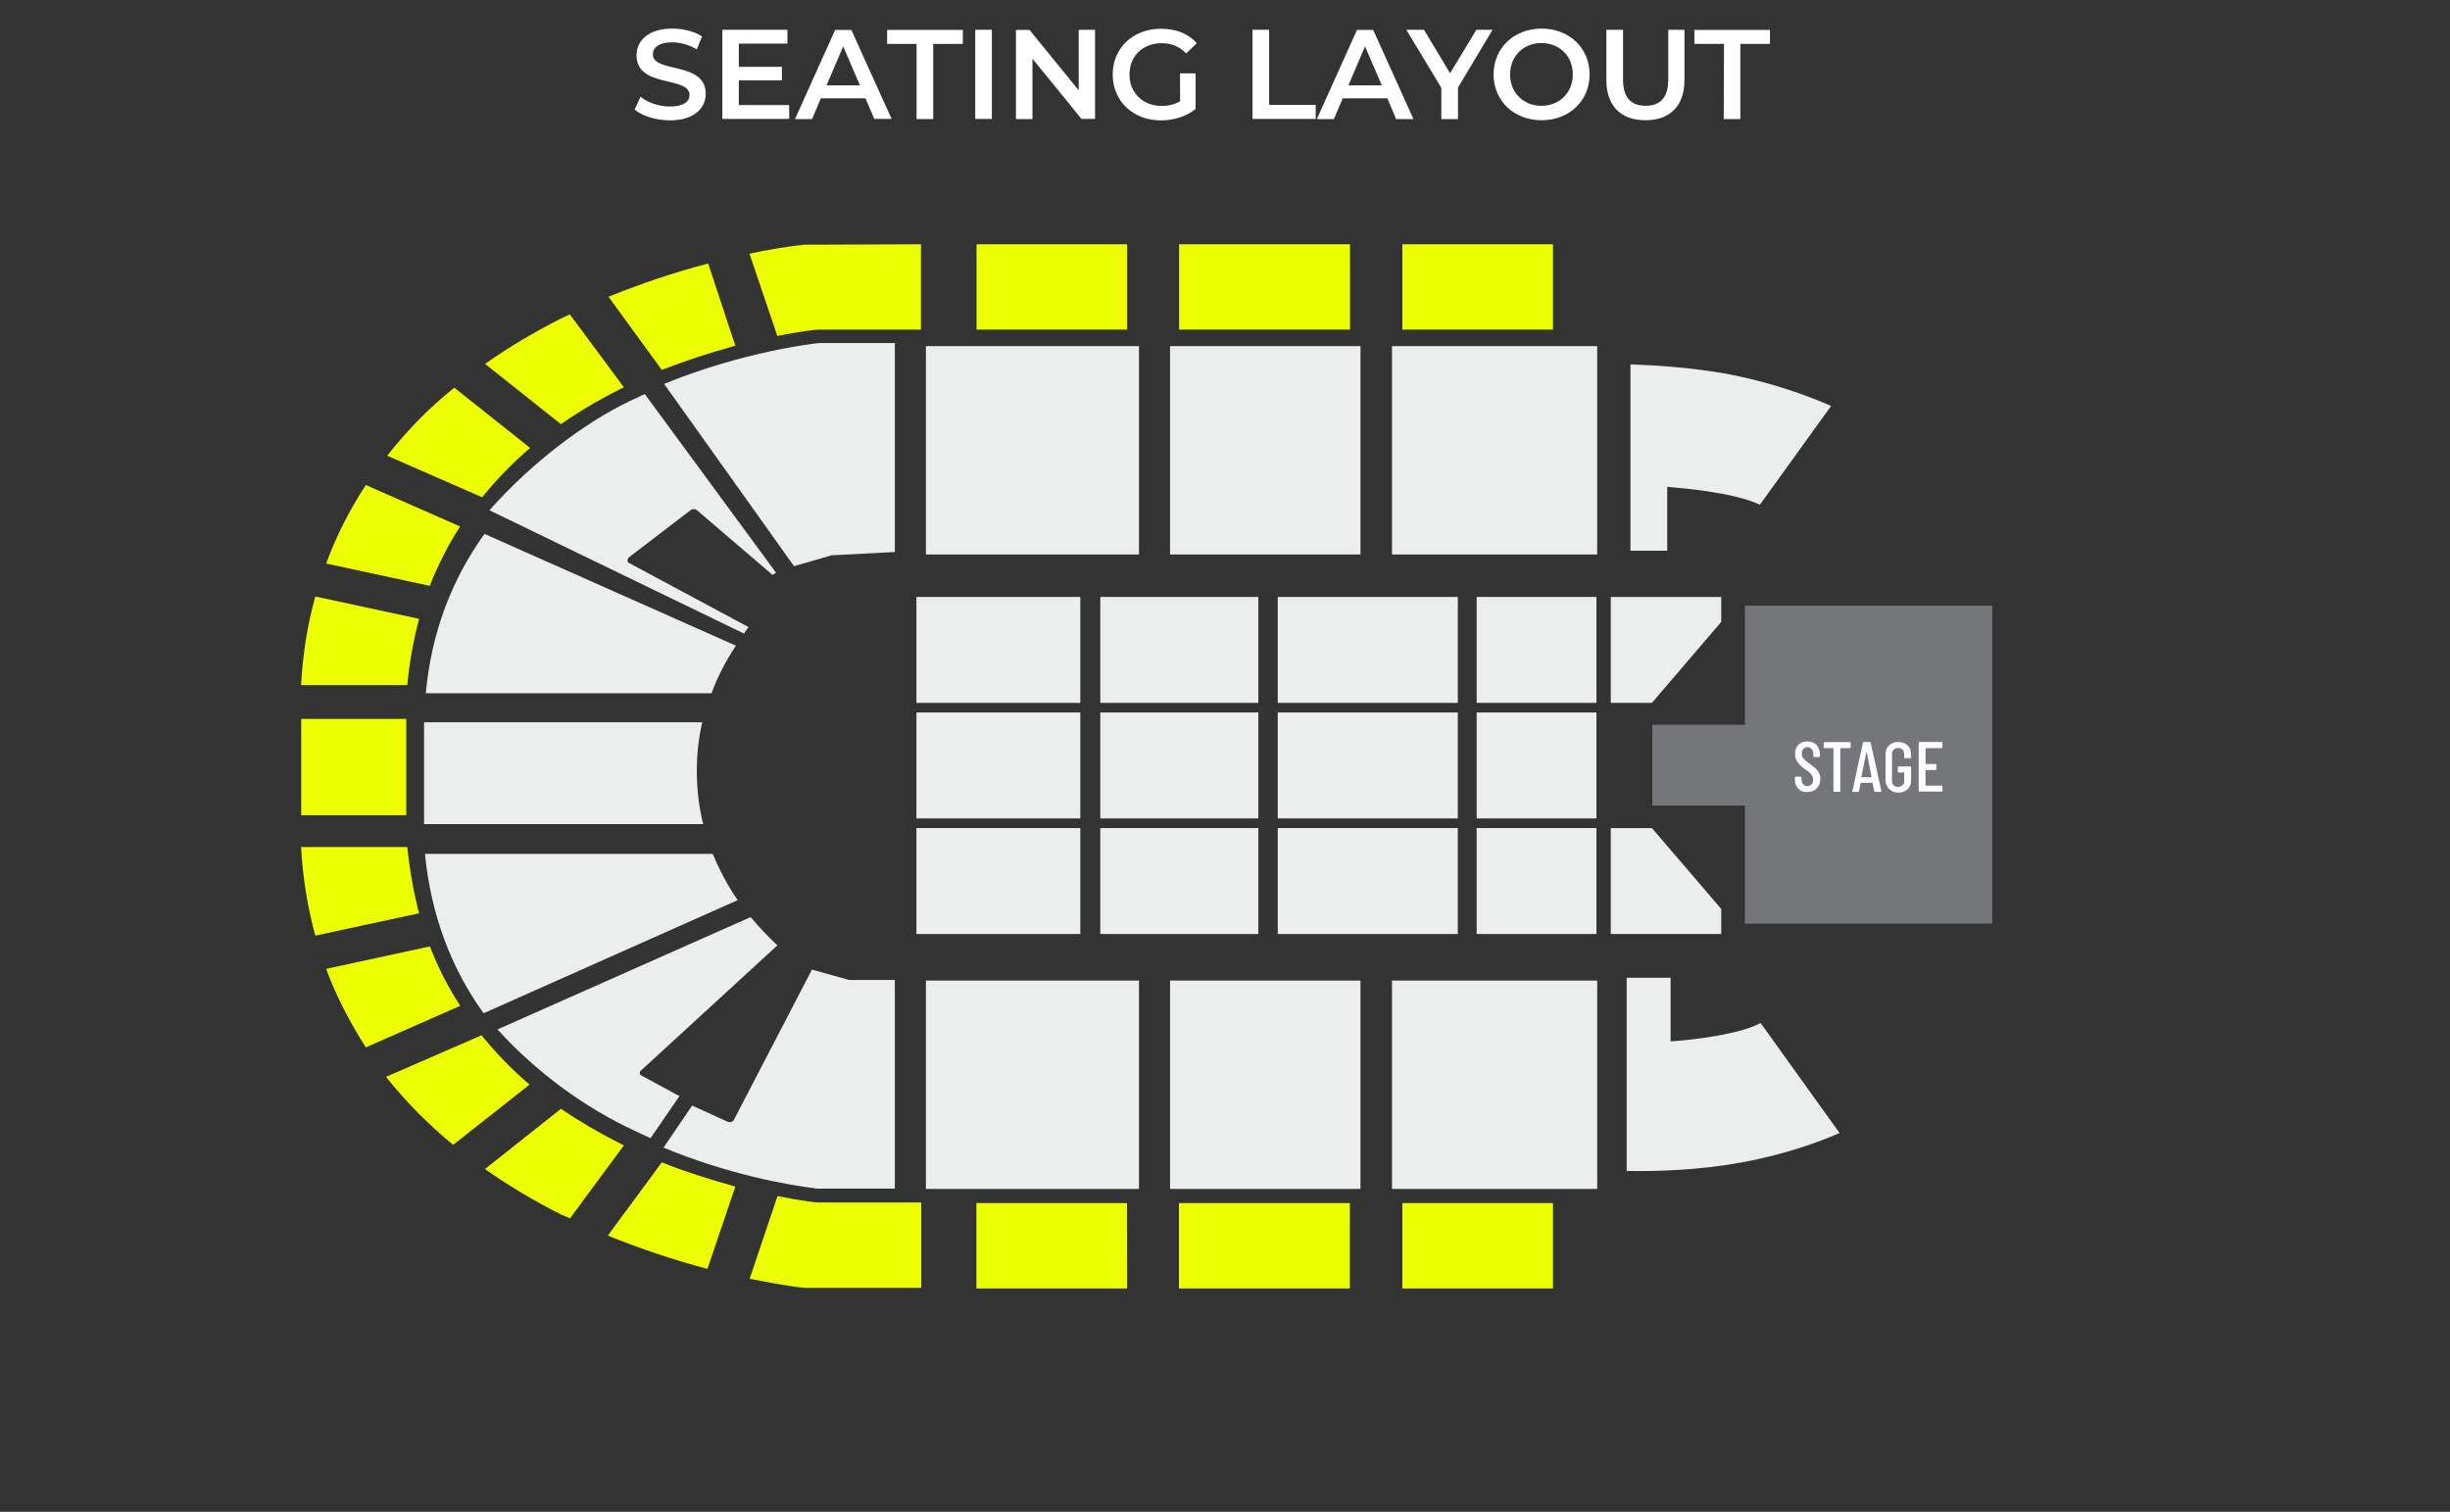 <?xml version="1.0" encoding="utf-8"?>
<!-- Generator: Adobe Illustrator 25.4.8, SVG Export Plug-In . SVG Version: 6.00 Build 0)  -->
<svg version="1.1" id="Layer_1" xmlns="http://www.w3.org/2000/svg" xmlns:xlink="http://www.w3.org/1999/xlink" x="0px" y="0px"
	 viewBox="0 0 1678.9 1036.1" style="enable-background:new 0 0 1678.9 1036.1;" xml:space="preserve">
<rect x="0" y="0" width="1678.9" height="1036.1" fill="#333333" stroke="none"/>
<style type="text/css">
	.st0{fill:#ECEDED;}
	.st1{fill:#EDFE03;}
	.st2{fill:#757679;}
	.st3{enable-background:new    ;}
	.st4{fill:#FFFFFF;}
</style>
<g>
	<rect x="1011.9" y="409.1" class="st0" width="82.1" height="72.6"/>
	<rect x="1011.9" y="488.3" class="st0" width="82.1" height="72.6"/>
	<rect x="1011.9" y="567.5" class="st0" width="82.1" height="72.6"/>
	<polygon class="st0" points="1179.5,426.2 1179.5,409.1 1133.9,409.1 1103.8,409.1 1103.8,429.1 1103.8,481.7 1132,481.7 	"/>
	<rect x="875.6" y="409.1" class="st0" width="123.4" height="72.6"/>
	<rect x="875.6" y="488.3" class="st0" width="123.4" height="72.6"/>
	<rect x="875.6" y="567.5" class="st0" width="123.4" height="72.6"/>
	<rect x="754" y="409.1" class="st0" width="108.3" height="72.6"/>
	<rect x="754" y="488.3" class="st0" width="108.3" height="72.6"/>
	<rect x="754" y="567.5" class="st0" width="108.3" height="72.6"/>
	<rect x="628" y="409.1" class="st0" width="112.3" height="72.6"/>
	<rect x="628" y="488.3" class="st0" width="112.3" height="72.6"/>
	<rect x="628" y="567.5" class="st0" width="112.3" height="72.6"/>
	<g id="shape-2-12_2_">
		<path class="st0" d="M1192,796.9c28.9-5.1,52.4-13.4,68.6-20.4l-54.1-75.4c-17.4,9.4-59,12.5-60.5,12.5h-1.2v-43.5h-30.1v132.4
			C1135.9,802.9,1164.1,801.9,1192,796.9z"/>
	</g>
	<g id="shape-2-11_2_">
		<path class="st0" d="M1094.5,814.8H953.9V672h140.6V814.8L1094.5,814.8z"/>
	</g>
	<g id="shape-2-10_2_">
		<path class="st0" d="M932.3,814.8H801.8V672h130.5V814.8L932.3,814.8z"/>
	</g>
	<g id="shape-2-9_2_">
		<path class="st0" d="M780.5,814.8h-146V672h146V814.8z"/>
	</g>
	<g id="shape-2-8_2_">
		<path class="st0" d="M581.9,671.6c0.5,0,0.8,0,1.2,0h30.1v143h-52c-0.5,0-0.5,0-1.2,0c-20.3-2.5-61-9.7-105.3-28.1l19.6-28.8
			l24,10.9c0.5,0.4,1.2,0.4,1.7,0.4s0.8,0,0.8,0c0.8-0.4,1.7-0.6,2-1.3l53.6-103.2L581.9,671.6z"/>
	</g>
	<g id="shape-2-7_2_">
		<path class="st0" d="M340.9,705.5c26.4,29.1,59.8,53.8,94.8,69.8c3.2,1.5,6.6,3.2,10.1,4.7l19.8-28.8l-26-14.1
			c-0.8-0.4-1.2-0.9-1.2-1.5s0-1.3,0.8-1.9l93.5-85.8c-6.6-6.2-12.5-12.5-18.3-19.4L340.9,705.5z"/>
	</g>
	<path class="st0" d="M505.5,616.9c-6.9-10-12.5-20.7-17.1-31.7H291.2c4.1,41,17.4,77.7,40.2,109.2L505.5,616.9z"/>
	<g id="shape-2-5_2_">
		<path class="st0" d="M481.9,564.9c-2.9-11.5-4.4-23.8-4.4-36.4c0-11.5,1.2-22.5,3.7-33.5H290.6v31v7.8v31H482v0.1L481.9,564.9
			L481.9,564.9z"/>
	</g>
	<g id="shape-2-4_2_">
		<path class="st0" d="M332,365.9c-22.8,31.7-36.5,68.3-40.2,109.2h195.8c4.1-11.3,9.8-22.2,16.7-32.6L332,365.9z"/>
	</g>
	<g id="shape-2-3_2_">
		<path class="st0" d="M431.2,385.9c-0.8-0.4-1.2-0.9-1.2-1.9c0-0.6,0.5-1.3,0.8-1.9l42.6-32.6c0.5-0.4,1.2-0.6,2-0.6l0,0
			c0.8,0,1.7,0.4,2,0.6l52,44.5l2.4-1.5l-89.9-122.4c-1.7,0.6-3.7,1.5-5.3,2.5c-1.7,0.6-3.2,1.5-4.9,2.2
			c-31.6,15.1-67.9,42.8-96.3,74.9l174.4,84.5c1.2-1.5,2-3.2,3.2-4.4L431.2,385.9z"/>
	</g>
	<g id="shape-2-2_2_">
		<path class="st0" d="M613.2,235.3v143l-42.3,2.2c-0.5,0-0.5,0-0.8,0l-26,7.5l-89-124.9c54.5-22.3,103.4-27.8,106.2-28h52
			L613.2,235.3L613.2,235.3z"/>
	</g>
	<g id="shape-2-1_2_">
		<path class="st0" d="M780.5,380h-146V237.2h146V380z"/>
	</g>
	<g id="shape-2-20_2_">
		<path class="st0" d="M932.3,380H801.8V237.2h130.5V380L932.3,380z"/>
	</g>
	<g id="shape-2-19_2_">
		<path class="st0" d="M1094.5,380H953.9V237.2h140.6V380L1094.5,380z"/>
	</g>
	<g id="shape-2-18_2_">
		<path class="st0" d="M1180.3,255.7c-22.3-3.8-44.3-5.3-63-6v127.7h25.2v-43.8l3.7,0.4c4.4,0.4,41.4,3.2,59.8,11.9l48.8-67.7
			C1238.3,271,1212.4,261.4,1180.3,255.7z"/>
	</g>
	<g id="shape-3-43_2_">
		<path class="st1" d="M1064.2,883H961v-58.5h103.2V883L1064.2,883z"/>
	</g>
	<g id="shape-3-42_2_">
		<path class="st1" d="M925.1,883H807.9v-58.5H925V883H925.1z"/>
	</g>
	<g id="shape-3-41_2_">
		<path class="st1" d="M772.4,883H669.1v-58.5h103.2L772.4,883L772.4,883z"/>
	</g>
	<g id="shape-3-40_2_">
		<path class="st1" d="M532.8,819.7c16.7,3.4,26.9,4.4,27.7,4.4h70.8v58.5h-79.7h-0.5c-13.8-1.5-27.7-4.4-37.4-6.2L532.8,819.7z"/>
	</g>
	<g id="shape-3-39_2_">
		<path class="st1" d="M453.5,796.6c15.4,6.2,32.1,11.5,50.4,16.6l-19.1,56.4c-22.8-6-46-13.8-68.3-22.8L453.5,796.6z"/>
	</g>
	<g id="shape-3-38_2_">
		<path class="st1" d="M384.4,759.9c12.5,8.5,25.7,16.2,39.4,23.2c1.2,0.6,2.9,1.3,3.7,1.9l-37,50.1l-0.5-0.4
			c-1.7-0.9-3.7-1.5-5.3-2.2c-18.6-9.4-36.2-20-52.4-31.3L384.4,759.9z"/>
	</g>
	<g id="shape-3-37_2_">
		<path class="st1" d="M330,709.5c10.1,12.5,21.1,23.8,32.9,33.8l-52.4,41.3c-17.1-14.1-32.6-29.8-46-46.6L330,709.5z"/>
	</g>
	<g id="shape-3-36_2_">
		<path class="st1" d="M294.6,648.6c5.7,14.7,12.5,28.1,20.8,40.7l-64.7,28.5c-11-17.2-20.3-35.1-27.2-53.8L294.6,648.6z"/>
	</g>
	<g id="shape-3-35_2_">
		<path class="st1" d="M279.1,580.5c1.7,16,4.4,31.3,8.1,45.4l-71.1,15.3c-5.3-19.1-8.6-39.4-9.8-60.7H279.1L279.1,580.5z"/>
	</g>
	<g id="shape-3-34_2_">
		<path class="st1" d="M278.4,558.7h-72v-66h72V558.7z"/>
	</g>
	<g id="shape-3-33_2_">
		<path class="st1" d="M287.2,424.1c-3.7,14.1-6.6,29.1-8.1,45.4h-72.8c1.2-21.3,4.4-41.7,9.8-60.7L287.2,424.1z"/>
	</g>
	<g id="shape-3-32_2_">
		<path class="st1" d="M315.3,360.8c-8.1,12.5-15,26-20.8,40.7l-71-15.3c6.9-18.8,15.9-36.6,27.2-53.8L315.3,360.8z"/>
	</g>
	<g id="shape-3-31_2_">
		<path class="st1" d="M363.3,307c-11.8,10-22.8,21.3-32.9,33.8l-65.1-28.5c13.4-16.9,28.4-32.6,46-46.6L363.3,307z"/>
	</g>
	<g id="shape-3-30_2_">
		<path class="st1" d="M427.5,265.4c-1.2,0.6-2.4,1.3-3.7,1.9c-13.8,6.9-26.9,14.7-39.4,23.4l-52-41.3
			c15.9-11.3,33.8-21.9,52.4-31.3c1.2-0.6,2.9-1.3,4.1-1.9c0.5-0.4,1.2-0.4,1.7-0.6L427.5,265.4z"/>
	</g>
	<g id="shape-3-29_2_">
		<path class="st1" d="M503.9,236.9c-18.3,5.1-34.5,10.4-50.4,16.6L417,203.4c22.3-9.1,45.5-16.9,68.3-22.8L503.9,236.9z"/>
	</g>
	<g id="shape-3-28_2_">
		<path class="st1" d="M631.1,167.4v58.5h-70.3c-1.2,0-11.3,0.9-28.1,4.4l-19.1-56.4c9.8-2.2,23.5-4.7,37.4-6.2h0.5L631.1,167.4
			L631.1,167.4z"/>
	</g>
	<g id="shape-3-27_2_">
		<path class="st1" d="M772.4,225.9H669.2v-58.5h103.2V225.9z"/>
	</g>
	<g id="shape-3-26_2_">
		<path class="st1" d="M925.1,225.9H808v-58.5h117.1V225.9z"/>
	</g>
	<g id="shape-3-25_2_">
		<path class="st1" d="M1064.2,225.9H961v-58.5h103.2V225.9L1064.2,225.9z"/>
	</g>
	<g id="Layer_2_2_">
		<rect x="1195.7" y="415.1" class="st2" width="169.5" height="217.9"/>
	</g>
	<g id="Layer_2_1_">
		<rect x="1132.3" y="496.7" class="st2" width="170.7" height="55.4"/>
	</g>
	<polygon class="st0" points="1179.5,622.9 1132,567.5 1103.8,567.5 1103.8,620.1 1103.8,640.1 1133.9,640.1 1179.5,640.1 	"/>
	<g class="st3">
		<path class="st4" d="M1232.3,540.5c-1.5-1.5-2.3-3.7-2.3-6.3v-1.4c0-0.3,0.2-0.5,0.5-0.5h3.5c0.3,0,0.5,0.2,0.5,0.5v1.1
			c0,1.5,0.3,2.8,1.1,3.5c0.8,0.9,1.7,1.4,2.9,1.4c1.2,0,2.1-0.5,2.9-1.2c0.8-0.9,1.1-2,1.1-3.4c0-0.9-0.2-1.8-0.6-2.4
			c-0.5-0.8-0.9-1.4-1.5-2s-1.7-1.4-3.2-2.4c-1.7-1.2-2.9-2.3-3.8-3.2s-1.7-2-2.4-3.2c-0.6-1.2-0.9-2.6-0.9-4.3
			c0-2.6,0.8-4.7,2.3-6.3c1.5-1.5,3.5-2.3,6.1-2.3s4.7,0.8,6.3,2.4c1.5,1.7,2.3,3.8,2.3,6.6v1.2c0,0.3-0.2,0.5-0.5,0.5h-3.5
			c-0.3,0-0.5-0.2-0.5-0.5v-1.4c0-1.5-0.3-2.6-1.1-3.5c-0.8-0.9-1.7-1.4-2.9-1.4c-1.1,0-2,0.5-2.8,1.2s-1.1,1.8-1.1,3.4
			c0,1.2,0.3,2.4,1.1,3.2c0.8,0.9,2.1,2.1,4.1,3.5c2,1.5,3.5,2.6,4.4,3.5s1.7,1.8,2.3,3.1c0.5,1.1,0.8,2.4,0.8,3.8
			c0,2.8-0.8,4.9-2.4,6.6c-1.7,1.7-3.7,2.4-6.3,2.4C1236,543,1234,542.2,1232.3,540.5z"/>
		<path class="st4" d="M1268.2,509.1v3.1c0,0.3-0.2,0.5-0.5,0.5h-6.4c-0.2,0-0.2,0-0.2,0.2v29.2c0,0.3-0.2,0.5-0.5,0.5h-3.7
			c-0.3,0-0.5-0.2-0.5-0.5v-29.2c0-0.2,0-0.2-0.2-0.2h-6c-0.3,0-0.5-0.2-0.5-0.5v-3.1c0-0.3,0.2-0.5,0.5-0.5h17.3
			C1268.1,508.6,1268.2,508.8,1268.2,509.1z"/>
		<path class="st4" d="M1284.3,542.2l-1.1-5.5v-0.2h-0.2h-7.8h-0.2v0.2l-1.1,5.5c0,0.3-0.2,0.5-0.5,0.5h-3.7c-0.2,0-0.3,0-0.3-0.2
			c-0.2-0.2-0.2-0.2,0-0.5l7.2-33c0-0.3,0.3-0.5,0.5-0.5h4.3c0.3,0,0.5,0.2,0.5,0.5l7.3,33v0.2c0,0.3-0.2,0.5-0.5,0.5h-3.8
			C1284.6,542.5,1284.3,542.5,1284.3,542.2z M1275.9,532.7h6.4c0.2,0,0.2,0,0.2-0.2l-3.2-16.7c0-0.2,0-0.2-0.2-0.2c0,0,0,0-0.2,0.2
			l-3.4,16.7C1275.7,532.6,1275.7,532.7,1275.9,532.7z"/>
		<path class="st4" d="M1294.5,540.7c-1.5-1.5-2.4-3.7-2.4-6.1v-17.7c0-2.6,0.8-4.6,2.4-6.1c1.7-1.5,3.7-2.3,6.3-2.3
			s4.7,0.8,6.4,2.3c1.7,1.5,2.4,3.7,2.4,6.3v2c0,0.3-0.2,0.5-0.5,0.5h-3.7c-0.3,0-0.5-0.2-0.5-0.5V517c0-1.4-0.3-2.4-1.1-3.2
			c-0.8-0.8-1.7-1.2-3.1-1.2c-1.2,0-2.3,0.5-3.1,1.2s-1.1,1.8-1.1,3.2v17.9c0,1.4,0.3,2.4,1.1,3.2c0.8,0.8,1.7,1.2,3.1,1.2
			c1.2,0,2.3-0.5,3.1-1.2c0.8-0.8,1.1-1.8,1.1-3.2v-5.3c0-0.2,0-0.2-0.2-0.2h-3.7c-0.3,0-0.5-0.2-0.5-0.5v-3.1
			c0-0.3,0.2-0.5,0.5-0.5h8.1c0.3,0,0.5,0.2,0.5,0.5v9c0,2.6-0.8,4.6-2.4,6.1c-1.7,1.5-3.7,2.3-6.4,2.3S1296.2,542.2,1294.5,540.7z"
			/>
		<path class="st4" d="M1330.6,512.7h-10.9c-0.2,0-0.2,0-0.2,0.2v10.5c0,0.2,0,0.2,0.2,0.2h6.7c0.3,0,0.5,0.2,0.5,0.5v3.1
			c0,0.3-0.2,0.5-0.5,0.5h-6.7c-0.2,0-0.2,0-0.2,0.2v10.3c0,0.2,0,0.2,0.2,0.2h10.9c0.3,0,0.5,0.2,0.5,0.5v3.1
			c0,0.3-0.2,0.5-0.5,0.5h-15.3c-0.3,0-0.5-0.2-0.5-0.5v-33c0-0.3,0.2-0.5,0.5-0.5h15.3c0.3,0,0.5,0.2,0.5,0.5v3.1
			C1331,512.6,1330.9,512.7,1330.6,512.7z"/>
	</g>
</g>
<g>
	<path class="st4" d="M434.9,75.1l4-8.8c4.9,4,12.7,6.7,20.1,6.7c9.5,0,13.5-3.4,13.5-7.9c0-13.2-36.3-4.5-36.3-27.2
		c0-9.8,7.8-18.3,24.6-18.3c7.3,0,15,1.9,20.3,5.4l-3.6,8.8c-5.5-3.2-11.5-4.8-16.8-4.8c-9.4,0-13.3,3.7-13.3,8.3
		c0,13,36.2,4.5,36.2,27c0,9.8-7.9,18.2-24.7,18.2C449.5,82.4,440,79.5,434.9,75.1z"/>
	<path class="st4" d="M540.8,72v9.5H495V20.4h44.6v9.5h-33.3v15.9h29.5v9.3h-29.5V72L540.8,72L540.8,72z"/>
	<path class="st4" d="M593.1,67.4h-30.6l-6,14.2h-11.7l27.5-61.1h11.1L611,81.5h-11.9L593.1,67.4z M589.3,58.5l-11.5-26.7
		l-11.4,26.7H589.3z"/>
	<path class="st4" d="M628.2,30.1h-20.3v-9.6h51.9v9.6h-20.3v51.5h-11.4V30.1z"/>
	<path class="st4" d="M668.3,20.4h11.4v61.1h-11.4V20.4z"/>
	<path class="st4" d="M750.4,20.4v61.1h-9.3l-33.6-41.3v41.4h-11.3V20.5h9.3l33.7,41.4V20.4H750.4z"/>
	<path class="st4" d="M808.6,50.3h10.7v24.4c-6.4,5.2-15.2,7.8-23.9,7.8c-18.9,0-32.9-13.2-32.9-31.4s13.9-31.4,33.1-31.4
		c10.2,0,18.8,3.4,24.5,9.9l-7.2,7c-4.8-4.8-10.3-7-16.8-7c-13,0-22.1,8.8-22.1,21.5c0,12.4,9.1,21.5,22.1,21.5
		c4.4,0,8.6-0.9,12.6-3.2L808.6,50.3L808.6,50.3z"/>
	<path class="st4" d="M858.3,20.4h11.4v51.5h31.9v9.6h-43.3V20.4z"/>
	<path class="st4" d="M950.7,67.4h-30.6l-6,14.2h-11.7l27.5-61.1H941l27.6,61.1h-11.9L950.7,67.4z M946.9,58.5l-11.5-26.7L924,58.5
		H946.9z"/>
	<path class="st4" d="M999.1,60v21.6h-11.4V60.2l-24-39.8h12.1l17.9,29.8l18-29.8h11.1L999.1,60z"/>
	<path class="st4" d="M1023.5,51c0-18,13.9-31.4,32.9-31.4c18.9,0,32.9,13.3,32.9,31.4s-13.9,31.4-32.9,31.4S1023.5,69,1023.5,51z
		 M1077.8,51c0-12.5-9.1-21.5-21.5-21.5c-12.3,0-21.5,9-21.5,21.5s9.1,21.5,21.5,21.5S1077.8,63.5,1077.8,51z"/>
	<path class="st4" d="M1100.8,54.9V20.4h11.4v34.1c0,12.6,5.7,18,15.5,18s15.5-5.4,15.5-18V20.4h11.1v34.5
		c0,17.8-10.1,27.5-26.7,27.5C1110.8,82.4,1100.8,72.7,1100.8,54.9z"/>
	<path class="st4" d="M1181.4,30.1h-20.3v-9.6h51.8v9.6h-20.3v51.5h-11.4L1181.4,30.1L1181.4,30.1z"/>
</g>
</svg>
